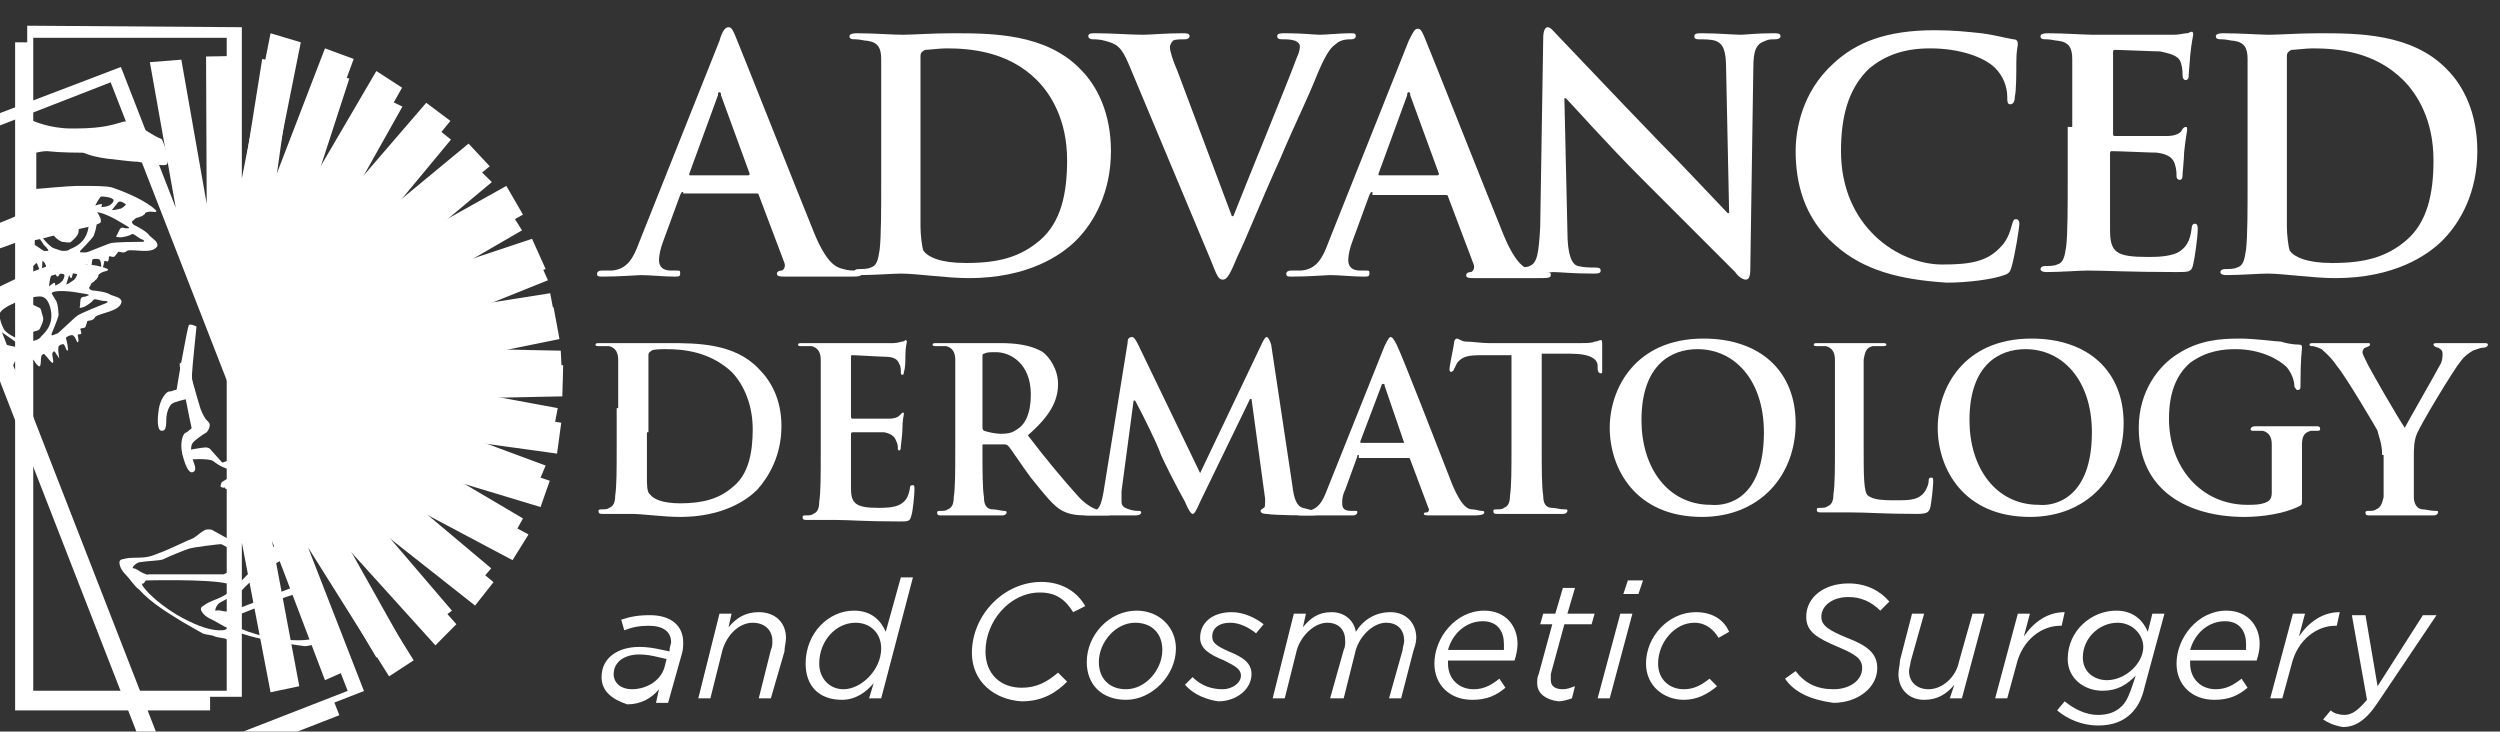 <svg xmlns="http://www.w3.org/2000/svg" xmlns:xlink="http://www.w3.org/1999/xlink" id="Layer_1" x="0px" y="0px" viewBox="0 0 165.4 48.4" style="enable-background:new 0 0 165.4 48.4;" xml:space="preserve"><rect x="0" y="0" width="165.4" height="48.4" fill="#333333" stroke="none"/><style type="text/css">	.st0{fill:#FFFFFF;}	.st1{clip-path:url(#SVGID_00000177447172000041136930000006674471013986824329_);fill:#FFFFFF;}</style><g>	<path class="st0" d="M45.2,12.7c-0.1,0-0.1,0-0.2,0.2l-1.1,3c-0.2,0.5-0.3,1-0.3,1.3c0,0.4,0.2,0.7,0.8,0.7h0.3  c0.3,0,0.3,0,0.3,0.2c0,0.2-0.1,0.2-0.4,0.2c-0.7,0-1.6-0.1-2.2-0.1c-0.2,0-1.4,0.1-2.5,0.1c-0.3,0-0.4,0-0.4-0.2  c0-0.1,0.1-0.2,0.3-0.2c0.2,0,0.5,0,0.7,0c1-0.1,1.4-0.8,1.8-1.9l5.3-13.3C47.8,2,48,1.8,48.2,1.8c0.2,0,0.3,0.2,0.5,0.7  c0.5,1.2,3.9,9.8,5.2,13c0.8,1.9,1.4,2.2,1.9,2.3c0.3,0.1,0.6,0.1,0.9,0.1c0.2,0,0.3,0,0.3,0.2c0,0.2-0.2,0.2-1,0.2  c-0.8,0-2.3,0-4,0c-0.4,0-0.6,0-0.6-0.2c0-0.1,0.1-0.2,0.3-0.2c0.1,0,0.3-0.2,0.2-0.5l-1.7-4.5c0-0.1-0.1-0.1-0.2-0.1H45.2z   M49.5,11.6c0.1,0,0.1-0.1,0.1-0.1l-1.9-5.2c0-0.1,0-0.2-0.1-0.2c-0.1,0-0.1,0.1-0.1,0.2l-1.9,5.2c0,0.1,0,0.1,0.1,0.1H49.5z"></path>	<path class="st0" d="M58.3,8.4c0-3.2,0-3.8,0-4.5c0-0.7-0.2-1.1-0.9-1.2c-0.2,0-0.5-0.1-0.8-0.1c-0.2,0-0.4,0-0.4-0.2  c0-0.1,0.1-0.2,0.5-0.2c1.1,0,2.4,0.1,3,0.1c0.7,0,2-0.1,3.3-0.1c2.6,0,6.2,0,8.5,2.4c1.1,1.1,2,2.9,2,5.4c0,2.7-1.1,4.7-2.3,5.9  c-1,1-3.2,2.5-7.1,2.5c-1.5,0-3.4-0.3-4.5-0.3c-0.5,0-1.8,0.1-2.7,0.1c-0.3,0-0.4-0.1-0.4-0.2c0-0.1,0.1-0.2,0.3-0.2  c0.3,0,0.6,0,0.8-0.1c0.4-0.1,0.5-0.5,0.6-1.2c0.1-0.9,0.1-2.6,0.1-4.5V8.4z M60.9,10.7c0,2.2,0,3.9,0,4.3c0,0.5,0.1,1.4,0.2,1.6  c0.3,0.4,1.1,0.8,2.8,0.8c2.2,0,3.6-0.4,4.9-1.5c1.4-1.2,1.8-3.1,1.8-5.3c0-2.7-1.1-4.4-2-5.3c-1.9-1.9-4.4-2.1-6-2.1  c-0.4,0-1.2,0.1-1.4,0.1c-0.2,0.1-0.3,0.2-0.3,0.4c0,0.7,0,2.6,0,4.2V10.7z"></path>	<path class="st0" d="M74.7,4.3c-0.5-1.2-0.8-1.4-1.6-1.6c-0.3-0.1-0.7-0.1-0.8-0.1c-0.2,0-0.3-0.1-0.3-0.2c0-0.2,0.2-0.2,0.5-0.2  c1.1,0,2.3,0.1,3.1,0.1c0.5,0,1.5-0.1,2.6-0.1c0.3,0,0.5,0,0.5,0.2c0,0.1-0.1,0.2-0.3,0.2c-0.3,0-0.7,0-0.8,0.1  c-0.1,0.1-0.2,0.3-0.2,0.4c0,0.3,0.2,0.9,0.5,1.6l3.6,9.6h0.1c0.9-2.3,3.7-9.1,4.2-10.5C85.9,3.6,86,3.3,86,3.1  c0-0.2-0.1-0.3-0.3-0.4c-0.3-0.1-0.6-0.1-0.8-0.1c-0.2,0-0.4,0-0.4-0.2c0-0.2,0.2-0.2,0.6-0.2c1.1,0,1.9,0.1,2.2,0.1  c0.4,0,1.4-0.1,2-0.1c0.3,0,0.4,0,0.4,0.2c0,0.1-0.1,0.2-0.3,0.2c-0.2,0-0.7,0-1,0.3c-0.3,0.2-0.6,0.5-1.2,1.9  c-0.8,2-1.4,3.1-2.5,5.7c-1.4,3.1-2.3,5.4-2.8,6.4c-0.5,1.2-0.7,1.6-1,1.6c-0.3,0-0.4-0.3-0.8-1.3L74.7,4.3z"></path>	<path class="st0" d="M90.8,12.7c-0.1,0-0.1,0-0.2,0.2l-1.1,3c-0.2,0.5-0.3,1-0.3,1.3c0,0.4,0.2,0.7,0.8,0.7h0.3  c0.3,0,0.3,0,0.3,0.2c0,0.2-0.1,0.2-0.4,0.2c-0.7,0-1.6-0.1-2.2-0.1c-0.2,0-1.4,0.1-2.5,0.1c-0.3,0-0.4,0-0.4-0.2  c0-0.1,0.1-0.2,0.3-0.2c0.2,0,0.5,0,0.7,0c1-0.1,1.4-0.8,1.8-1.9l5.3-13.3c0.3-0.6,0.4-0.8,0.6-0.8c0.2,0,0.3,0.2,0.5,0.7  c0.5,1.2,3.9,9.8,5.2,13c0.8,1.9,1.4,2.2,1.9,2.3c0.3,0.1,0.6,0.1,0.9,0.1c0.2,0,0.3,0,0.3,0.2c0,0.2-0.2,0.2-1,0.2  c-0.8,0-2.3,0-4,0c-0.4,0-0.6,0-0.6-0.2c0-0.1,0.1-0.2,0.3-0.2c0.1,0,0.3-0.2,0.2-0.5l-1.7-4.5c0-0.1-0.1-0.1-0.2-0.1H90.8z   M95.1,11.6c0.1,0,0.1-0.1,0.1-0.1l-1.9-5.2c0-0.1,0-0.2-0.1-0.2c-0.1,0-0.1,0.1-0.1,0.2l-1.9,5.2c0,0.1,0,0.1,0.1,0.1H95.1z"></path>	<path class="st0" d="M103.7,15.3c0,1.6,0.3,2.2,0.7,2.3c0.4,0.1,0.8,0.1,1.1,0.1c0.2,0,0.4,0,0.4,0.2c0,0.2-0.2,0.2-0.5,0.2  c-1.4,0-2.2-0.1-2.6-0.1c-0.2,0-1.2,0.1-2.3,0.1c-0.3,0-0.5,0-0.5-0.2c0-0.1,0.1-0.2,0.3-0.2c0.3,0,0.7,0,0.9-0.1  c0.5-0.2,0.6-0.8,0.7-2.6l0.2-12.5c0-0.4,0.1-0.7,0.3-0.7c0.2,0,0.4,0.3,0.8,0.7c0.3,0.3,3.5,3.7,6.5,6.8c1.4,1.4,4.3,4.5,4.6,4.8  h0.1l-0.2-9.5c0-1.3-0.2-1.7-0.7-1.9c-0.3-0.1-0.8-0.1-1.1-0.1c-0.3,0-0.3-0.1-0.3-0.2c0-0.2,0.2-0.2,0.5-0.2  c1.1,0,2.1,0.1,2.6,0.1c0.2,0,1-0.1,2.1-0.1c0.3,0,0.5,0,0.5,0.2c0,0.1-0.1,0.2-0.4,0.2c-0.2,0-0.4,0-0.6,0.1  c-0.6,0.2-0.8,0.6-0.8,1.8l-0.2,13.3c0,0.5-0.1,0.7-0.3,0.7c-0.2,0-0.5-0.2-0.7-0.5c-1.3-1.3-4-4-6.2-6.2c-2.3-2.3-4.6-4.9-5-5.3  h-0.1L103.7,15.3z"></path>	<path class="st0" d="M121.4,16.2c-2.1-1.8-2.6-4.2-2.6-6.2c0-1.4,0.4-3.9,2.5-5.8c1.5-1.4,3.5-2.2,6.7-2.2c1.3,0,2.1,0.1,3.1,0.2  c0.8,0.1,1.5,0.3,2.1,0.4c0.2,0,0.3,0.1,0.3,0.3c0,0.2-0.1,0.4-0.1,1.2c0,0.7,0,1.9-0.1,2.3c0,0.3-0.1,0.5-0.3,0.5  c-0.2,0-0.2-0.2-0.2-0.5c0-0.7-0.3-1.4-0.8-1.9c-0.7-0.7-2.3-1.3-4.3-1.3c-1.8,0-3,0.5-4,1.3c-1.5,1.4-1.9,3.4-1.9,5.5  c0,5,3.8,7.5,6.7,7.5c1.9,0,3-0.2,3.9-1.2c0.4-0.4,0.6-1,0.7-1.4c0.1-0.3,0.1-0.4,0.3-0.4c0.1,0,0.2,0.1,0.2,0.3  c0,0.3-0.3,2.1-0.5,2.8c-0.1,0.4-0.2,0.5-0.5,0.6c-0.8,0.3-2.5,0.5-3.8,0.5C125.7,18.5,123.3,17.9,121.4,16.2"></path>	<path class="st0" d="M137.1,8.4c0-3.2,0-3.8,0-4.5c0-0.7-0.2-1.1-0.9-1.2c-0.2,0-0.5-0.1-0.8-0.1c-0.2,0-0.4,0-0.4-0.2  c0-0.1,0.1-0.2,0.5-0.2c1.1,0,2.4,0.1,3,0.1c0.7,0,4.9,0,5.3,0c0.4,0,0.7-0.1,0.9-0.1c0.1,0,0.2-0.1,0.3-0.1c0.1,0,0.1,0.1,0.1,0.2  c0,0.1-0.1,0.4-0.2,1.4c0,0.2-0.1,1.1-0.1,1.4c0,0.1-0.1,0.2-0.2,0.2s-0.2-0.1-0.2-0.3c0-0.1,0-0.5-0.1-0.8  c-0.1-0.4-0.4-0.6-1.4-0.8c-0.4,0-2.6-0.1-3-0.1c-0.1,0-0.1,0.1-0.1,0.2v5.3c0,0.1,0,0.2,0.1,0.2c0.5,0,2.9,0,3.4,0  c0.5,0,0.8-0.1,1-0.3c0.1-0.2,0.2-0.3,0.3-0.3c0.1,0,0.1,0,0.1,0.2c0,0.1-0.1,0.5-0.2,1.5c0,0.4-0.1,1.3-0.1,1.4  c0,0.2,0,0.4-0.2,0.4c-0.1,0-0.2-0.1-0.2-0.2c0-0.2,0-0.5-0.1-0.8c-0.1-0.4-0.4-0.7-1.2-0.8c-0.4,0-2.5-0.1-3-0.1  c-0.1,0-0.1,0.1-0.1,0.2v1.7c0,0.7,0,2.7,0,3.3c0,1.5,0.4,1.8,2.5,1.8c0.5,0,1.4,0,2-0.3c0.5-0.3,0.8-0.7,0.9-1.6  c0-0.2,0.1-0.3,0.2-0.3c0.2,0,0.2,0.2,0.2,0.4c0,0.5-0.2,1.9-0.3,2.3c-0.1,0.5-0.3,0.5-1.1,0.5c-3.2,0-4.6-0.1-5.9-0.1  c-0.5,0-1.8,0.1-2.7,0.1c-0.3,0-0.4-0.1-0.4-0.2c0-0.1,0.1-0.2,0.3-0.2c0.3,0,0.6,0,0.8-0.1c0.4-0.1,0.5-0.5,0.6-1.2  c0.1-0.9,0.1-2.6,0.1-4.5V8.4z"></path>	<path class="st0" d="M148.7,8.4c0-3.2,0-3.8,0-4.5c0-0.7-0.2-1.1-0.9-1.2c-0.2,0-0.5-0.1-0.8-0.1c-0.2,0-0.4,0-0.4-0.2  c0-0.1,0.1-0.2,0.5-0.2c1.1,0,2.5,0.1,3,0.1c0.7,0,2-0.1,3.3-0.1c2.6,0,6.2,0,8.5,2.4c1.1,1.1,2,2.9,2,5.4c0,2.7-1.1,4.7-2.3,5.9  c-1,1-3.2,2.5-7.1,2.5c-1.5,0-3.4-0.3-4.5-0.3c-0.5,0-1.8,0.1-2.7,0.1c-0.3,0-0.4-0.1-0.4-0.2c0-0.1,0.1-0.2,0.3-0.2  c0.3,0,0.6,0,0.8-0.1c0.4-0.1,0.5-0.5,0.6-1.2c0.1-0.9,0.1-2.6,0.1-4.5V8.4z M151.3,10.7c0,2.2,0,3.9,0,4.3c0,0.5,0.1,1.4,0.2,1.6  c0.3,0.4,1.1,0.8,2.8,0.8c2.2,0,3.6-0.4,4.9-1.5c1.4-1.2,1.8-3.1,1.8-5.3c0-2.7-1.1-4.4-2-5.3c-1.9-1.9-4.4-2.1-6-2.1  c-0.4,0-1.2,0.1-1.4,0.1c-0.2,0.1-0.3,0.2-0.3,0.4c0,0.7,0,2.6,0,4.2V10.7z"></path>	<path class="st0" d="M40.9,27c0-2.3,0-2.7,0-3.2c0-0.5-0.2-0.8-0.6-0.9c-0.1,0-0.4,0-0.6,0c-0.2,0-0.3,0-0.3-0.1  c0-0.1,0.1-0.1,0.3-0.1c0.8,0,1.7,0,2.2,0c0.5,0,1.4,0,2.3,0c1.9,0,4.4,0,6,1.7c0.8,0.8,1.5,2,1.5,3.8c0,1.9-0.8,3.3-1.6,4.2  c-0.7,0.7-2.3,1.8-5.1,1.8c-1.1,0-2.5-0.2-3.2-0.2c-0.3,0-1.3,0-1.9,0c-0.2,0-0.3,0-0.3-0.2c0-0.1,0.1-0.1,0.2-0.1  c0.2,0,0.4,0,0.5-0.1c0.3-0.1,0.4-0.4,0.4-0.8c0.1-0.6,0.1-1.8,0.1-3.2V27z M42.8,28.6c0,1.6,0,2.8,0,3c0,0.4,0,1,0.2,1.1  c0.2,0.3,0.8,0.6,2,0.6c1.5,0,2.6-0.3,3.5-1.1c1-0.8,1.3-2.2,1.3-3.8c0-1.9-0.8-3.2-1.4-3.8c-1.4-1.3-3.1-1.5-4.3-1.5  c-0.3,0-0.9,0-1,0.1c-0.1,0.1-0.2,0.1-0.2,0.3c0,0.5,0,1.8,0,3V28.6z"></path>	<path class="st0" d="M54.3,27c0-2.3,0-2.7,0-3.2c0-0.5-0.2-0.8-0.6-0.9c-0.1,0-0.4,0-0.6,0c-0.2,0-0.3,0-0.3-0.1  c0-0.1,0.1-0.1,0.3-0.1c0.8,0,1.7,0,2.2,0c0.5,0,3.5,0,3.8,0c0.3,0,0.5-0.1,0.6-0.1c0.1,0,0.2-0.1,0.2-0.1c0.1,0,0.1,0.1,0.1,0.1  c0,0.1-0.1,0.3-0.1,1c0,0.2,0,0.8-0.1,1c0,0.1,0,0.2-0.1,0.2c-0.1,0-0.1-0.1-0.1-0.2c0-0.1,0-0.4-0.1-0.5c-0.1-0.3-0.3-0.5-1-0.5  c-0.3,0-1.8-0.1-2.1-0.1c-0.1,0-0.1,0-0.1,0.2v3.8c0,0.1,0,0.2,0.1,0.2c0.3,0,2.1,0,2.4,0c0.4,0,0.6-0.1,0.7-0.2  c0.1-0.1,0.2-0.2,0.2-0.2c0.1,0,0.1,0,0.1,0.1c0,0.1-0.1,0.3-0.1,1.1c0,0.3-0.1,0.9-0.1,1c0,0.1,0,0.3-0.1,0.3  c-0.1,0-0.1-0.1-0.1-0.1c0-0.2,0-0.3-0.1-0.5c-0.1-0.3-0.3-0.5-0.8-0.6c-0.3,0-1.8,0-2.1,0c-0.1,0-0.1,0.1-0.1,0.2v1.2  c0,0.5,0,1.9,0,2.3c0,1,0.3,1.3,1.8,1.3c0.4,0,1,0,1.4-0.2c0.4-0.2,0.6-0.5,0.7-1.1c0-0.2,0.1-0.2,0.2-0.2c0.1,0,0.1,0.1,0.1,0.3  c0,0.3-0.1,1.4-0.2,1.7c-0.1,0.4-0.2,0.4-0.8,0.4c-2.3,0-3.3-0.1-4.2-0.1c-0.3,0-1.3,0-1.9,0c-0.2,0-0.3,0-0.3-0.2  c0-0.1,0.1-0.1,0.2-0.1c0.2,0,0.4,0,0.5-0.1c0.3-0.1,0.4-0.4,0.4-0.8c0.1-0.6,0.1-1.8,0.1-3.2V27z"></path>	<path class="st0" d="M63.2,27c0-2.3,0-2.7,0-3.2c0-0.5-0.2-0.8-0.6-0.9c-0.1,0-0.4,0-0.6,0c-0.2,0-0.3,0-0.3-0.1  c0-0.1,0.1-0.1,0.3-0.1c0.8,0,1.7,0,2.1,0c0.5,0,1.7,0,2.1,0c0.9,0,2,0.1,2.8,0.6c0.4,0.3,1,1.1,1,2.1c0,1.1-0.5,2.1-2,3.4  c1.3,1.7,2.4,3,3.3,4c0.8,0.9,1.5,1,1.7,1c0.2,0,0.3,0,0.4,0c0.1,0,0.2,0,0.2,0.1c0,0.1-0.1,0.2-0.3,0.2h-1.4  c-0.8,0-1.2-0.1-1.6-0.3c-0.6-0.3-1.2-1.1-2.1-2.2c-0.6-0.8-1.3-1.9-1.5-2.1c-0.1-0.1-0.2-0.1-0.3-0.1l-1.3,0c-0.1,0-0.1,0-0.1,0.1  v0.2c0,1.4,0,2.6,0.1,3.2c0,0.4,0.1,0.8,0.6,0.8c0.2,0,0.6,0.1,0.7,0.1c0.1,0,0.2,0,0.2,0.1c0,0.1-0.1,0.2-0.3,0.2  c-0.9,0-2,0-2.2,0c-0.3,0-1.2,0-1.8,0c-0.2,0-0.3,0-0.3-0.2c0-0.1,0.1-0.1,0.2-0.1c0.2,0,0.4,0,0.5-0.1c0.3-0.1,0.4-0.4,0.4-0.8  c0.1-0.6,0.1-1.8,0.1-3.2V27z M65,28.2c0,0.2,0,0.2,0.1,0.3c0.3,0.1,0.8,0.2,1.1,0.2c0.6,0,0.8-0.1,1.1-0.3c0.5-0.3,0.9-1,0.9-2.3  c0-2.1-1.4-2.8-2.3-2.8c-0.4,0-0.6,0-0.8,0.1c-0.1,0-0.1,0.1-0.1,0.2V28.2z"></path>	<path class="st0" d="M74.6,22.7c0-0.3,0.1-0.4,0.3-0.4c0.1,0,0.2,0.1,0.4,0.5l4.1,8.5l4.1-8.6c0.1-0.2,0.2-0.4,0.3-0.4  c0.1,0,0.2,0.2,0.3,0.5l1.4,9.3c0.1,0.9,0.3,1.4,0.7,1.5c0.4,0.1,0.7,0.2,0.9,0.2c0.1,0,0.2,0,0.2,0.1c0,0.1-0.2,0.2-0.4,0.2  c-0.4,0-2.5,0-3.1-0.1c-0.3,0-0.4-0.1-0.4-0.2c0-0.1,0.1-0.1,0.2-0.2c0.1,0,0.1-0.2,0.1-0.6l-0.9-6.6h-0.1l-3.3,6.8  C79.1,33.9,79,34,78.9,34c-0.1,0-0.3-0.3-0.5-0.8c-0.4-0.7-1.6-3-1.7-3.4c-0.1-0.3-1-2.2-1.6-3.3H75l-0.8,6c0,0.3,0,0.5,0,0.7  c0,0.3,0.2,0.4,0.5,0.5c0.3,0.1,0.5,0.1,0.6,0.1c0.1,0,0.2,0,0.2,0.1c0,0.1-0.1,0.2-0.4,0.2c-0.6,0-1.3,0-1.6,0c-0.3,0-1,0-1.5,0  c-0.2,0-0.3,0-0.3-0.2c0-0.1,0.1-0.1,0.2-0.1c0.1,0,0.2,0,0.5,0c0.4-0.1,0.5-0.7,0.6-1.2L74.6,22.7z"></path>	<path class="st0" d="M89.9,30.1c-0.1,0-0.1,0-0.1,0.1l-0.8,2.2c-0.2,0.4-0.2,0.7-0.2,0.9c0,0.3,0.1,0.5,0.6,0.5h0.2  c0.2,0,0.2,0,0.2,0.1c0,0.1-0.1,0.2-0.3,0.2c-0.5,0-1.1,0-1.6,0c-0.2,0-1,0-1.8,0c-0.2,0-0.3,0-0.3-0.2c0-0.1,0.1-0.1,0.2-0.1  c0.1,0,0.3,0,0.5,0c0.7-0.1,1-0.6,1.3-1.4l3.8-9.5c0.2-0.4,0.3-0.6,0.4-0.6c0.1,0,0.2,0.1,0.4,0.5c0.4,0.8,2.8,7,3.7,9.3  c0.6,1.4,1,1.6,1.3,1.6c0.2,0,0.5,0.1,0.6,0.1c0.1,0,0.2,0,0.2,0.1c0,0.1-0.1,0.2-0.7,0.2c-0.5,0-1.6,0-2.8,0c-0.3,0-0.5,0-0.5-0.1  c0-0.1,0.1-0.1,0.2-0.1c0.1,0,0.2-0.2,0.1-0.3l-1.2-3.2c0-0.1-0.1-0.1-0.2-0.1H89.9z M92.9,29.3C93,29.3,93,29.3,92.9,29.3  l-1.3-3.8c0-0.1,0-0.1-0.1-0.1s-0.1,0.1-0.1,0.1l-1.4,3.7c0,0.1,0,0.1,0.1,0.1H92.9z"></path>	<path class="st0" d="M100.2,23.5L98,23.5c-0.9,0-1.2,0.1-1.5,0.4c-0.2,0.2-0.2,0.4-0.3,0.5c0,0.1-0.1,0.2-0.2,0.2  c-0.1,0-0.1-0.1-0.1-0.2c0-0.2,0.3-1.6,0.3-1.7c0-0.2,0.1-0.3,0.2-0.3c0.1,0,0.3,0.2,0.6,0.2c0.4,0,1,0.1,1.5,0.1h6  c0.5,0,0.8,0,1-0.1c0.2,0,0.3-0.1,0.4-0.1c0.1,0,0.1,0.1,0.1,0.3c0,0.3,0,1.4,0,1.7c0,0.2,0,0.2-0.1,0.2c-0.1,0-0.2-0.1-0.2-0.3  l0-0.2c0-0.4-0.4-0.8-1.8-0.8l-1.9,0v6.2c0,1.4,0,2.6,0.1,3.2c0,0.4,0.1,0.8,0.6,0.8c0.2,0,0.5,0.1,0.8,0.1c0.2,0,0.2,0,0.2,0.1  c0,0.1-0.1,0.2-0.3,0.2c-1,0-1.9,0-2.4,0c-0.3,0-1.3,0-1.9,0c-0.2,0-0.3,0-0.3-0.2c0-0.1,0.1-0.1,0.2-0.1c0.2,0,0.4,0,0.5-0.1  c0.3-0.1,0.4-0.4,0.4-0.8c0.1-0.6,0.1-1.8,0.1-3.2V23.5z"></path>	<path class="st0" d="M106.5,28.3c0-2.6,1.7-5.9,6.2-5.9c3.8,0,6.1,2.2,6.1,5.6c0,3.5-2.4,6.2-6.2,6.2  C108.2,34.2,106.5,31,106.5,28.3 M116.7,28.6c0-3.4-1.9-5.5-4.4-5.5c-1.7,0-3.7,1-3.7,4.7c0,3.1,1.7,5.6,4.6,5.6  C114.3,33.5,116.7,33,116.7,28.6"></path>	<path class="st0" d="M123.3,29.6c0,1.9,0,3,0.3,3.2c0.3,0.2,0.6,0.3,1.8,0.3c0.8,0,1.4,0,1.8-0.4c0.2-0.2,0.4-0.6,0.4-0.9  c0-0.1,0-0.2,0.2-0.2c0.1,0,0.1,0.1,0.1,0.3c0,0.2-0.1,1.3-0.2,1.7c-0.1,0.3-0.2,0.4-0.9,0.4c-2.2,0-3.2-0.1-4.4-0.1  c-0.3,0-1.3,0-1.9,0c-0.2,0-0.3,0-0.3-0.2c0-0.1,0.1-0.1,0.2-0.1c0.2,0,0.4,0,0.5-0.1c0.3-0.1,0.4-0.4,0.4-0.8  c0.1-0.6,0.1-1.8,0.1-3.2V27c0-2.3,0-2.7,0-3.2c0-0.5-0.2-0.8-0.6-0.9c-0.1,0-0.3,0-0.5,0c-0.2,0-0.3,0-0.3-0.1  c0-0.1,0.1-0.1,0.3-0.1c0.7,0,1.7,0,2.1,0c0.4,0,1.5,0,2.1,0c0.2,0,0.3,0,0.3,0.1c0,0.1-0.1,0.1-0.3,0.1c-0.2,0-0.4,0-0.6,0  c-0.4,0.1-0.5,0.3-0.6,0.9c0,0.5,0,0.9,0,3.2V29.6z"></path>	<path class="st0" d="M128.2,28.3c0-2.6,1.7-5.9,6.2-5.9c3.8,0,6.1,2.2,6.1,5.6c0,3.5-2.4,6.2-6.2,6.2  C129.9,34.2,128.2,31,128.2,28.3 M138.4,28.6c0-3.4-1.9-5.5-4.4-5.5c-1.7,0-3.7,1-3.7,4.7c0,3.1,1.7,5.6,4.6,5.6  C135.9,33.5,138.4,33,138.4,28.6"></path>	<path class="st0" d="M152.3,33c0,0.4,0,0.4-0.2,0.5c-1,0.5-2.5,0.7-3.6,0.7c-3.7,0-7-1.7-7-5.9c0-2.4,1.3-4.1,2.6-4.9  c1.4-0.9,2.8-1,4.1-1c1,0,2.4,0.2,2.7,0.2c0.3,0.1,0.8,0.2,1.2,0.2c0.2,0,0.2,0.1,0.2,0.2c0,0.2-0.1,0.6-0.1,2.5  c0,0.2,0,0.3-0.2,0.3c-0.1,0-0.1-0.1-0.2-0.2c0-0.3-0.1-0.8-0.5-1.3c-0.5-0.5-1.7-1.2-3.4-1.2c-0.8,0-1.9,0.1-3,0.9  c-0.8,0.7-1.4,1.8-1.4,3.7c0,3.2,2.1,5.7,5.2,5.7c0.4,0,0.9,0,1.3-0.2c0.2-0.1,0.3-0.3,0.3-0.6v-1.4c0-0.8,0-1.3,0-1.8  c0-0.5-0.2-0.8-0.6-0.9c-0.1,0-0.4,0-0.6,0c-0.1,0-0.2,0-0.2-0.1c0-0.1,0.1-0.2,0.3-0.2c0.8,0,1.7,0,2.2,0c0.5,0,1.3,0,1.8,0  c0.2,0,0.3,0,0.3,0.2c0,0.1-0.1,0.1-0.2,0.1c-0.1,0-0.2,0-0.4,0c-0.4,0.1-0.6,0.3-0.6,0.9c0,0.5,0,1.1,0,1.8V33z"></path>	<path class="st0" d="M157.6,30.1c0-0.8-0.2-1.1-0.3-1.6c-0.1-0.2-2.1-3.6-2.7-4.3c-0.4-0.6-0.8-0.9-1-1.1c-0.2-0.1-0.5-0.2-0.6-0.2  c-0.1,0-0.2,0-0.2-0.1c0-0.1,0.1-0.1,0.3-0.1c0.3,0,1.4,0,1.9,0c0.3,0,0.9,0,1.6,0c0.2,0,0.2,0,0.2,0.1c0,0.1-0.1,0.1-0.3,0.2  c-0.1,0-0.2,0.2-0.2,0.3s0.1,0.3,0.2,0.5c0.2,0.5,2.3,4.1,2.6,4.5c0.2-0.4,2.1-3.7,2.3-4.1c0.2-0.3,0.2-0.6,0.2-0.8  c0-0.2-0.1-0.3-0.3-0.4c-0.1,0-0.3-0.1-0.3-0.2c0-0.1,0.1-0.1,0.3-0.1c0.5,0,1,0,1.4,0c0.3,0,1.3,0,1.6,0c0.2,0,0.3,0,0.3,0.1  c0,0.1-0.1,0.2-0.3,0.2c-0.2,0-0.4,0.1-0.7,0.2c-0.3,0.2-0.5,0.3-0.8,0.7c-0.5,0.6-2.6,4.1-2.9,4.8c-0.2,0.5-0.2,1-0.2,1.5v1.2  c0,0.2,0,0.9,0,1.5c0,0.4,0.2,0.8,0.6,0.8c0.2,0,0.5,0.1,0.8,0.1c0.2,0,0.2,0,0.2,0.1c0,0.1-0.1,0.2-0.3,0.2c-0.9,0-1.9,0-2.3,0  c-0.4,0-1.3,0-1.9,0c-0.2,0-0.3,0-0.3-0.2c0-0.1,0.1-0.1,0.2-0.1c0.2,0,0.4,0,0.5-0.1c0.3-0.1,0.4-0.4,0.5-0.8c0-0.6,0-1.3,0-1.5  V30.1z"></path>	<path class="st0" d="M39.8,44.8c0-1.3,1.1-2,2.5-2c0.8,0,1.5,0.2,2,0.3l0-0.1c0-0.2,0.1-0.4,0.1-0.5c0-0.7-0.5-1.1-1.5-1.1  c-0.6,0-1.1,0.1-1.6,0.3l-0.2-0.7c0.6-0.2,1.1-0.3,1.9-0.3c1.4,0,2.2,0.7,2.2,1.8c0,0.2,0,0.5-0.1,0.8l-0.9,3.2h-0.8l0.2-0.9  c-0.5,0.6-1.2,1-2.1,1C40.6,46.3,39.8,45.8,39.8,44.8 M44,44l0.1-0.4c-0.5-0.1-1.1-0.3-1.8-0.3c-1,0-1.7,0.5-1.7,1.3  c0,0.6,0.5,1,1.2,1C42.8,45.6,43.8,45,44,44"></path>	<path class="st0" d="M47.6,40.6h0.8l-0.2,0.9c0.5-0.6,1.1-1,2-1c1.1,0,1.8,0.7,1.8,1.7c0,0.3-0.1,0.6-0.1,0.9L51,46.2h-0.8L51,43  c0.1-0.2,0.1-0.4,0.1-0.6c0-0.7-0.5-1.2-1.3-1.2c-0.9,0-1.7,0.8-2,1.8L47,46.2h-0.8L47.6,40.6z"></path>	<path class="st0" d="M53.3,43.9c0-2,1.5-3.5,3.2-3.5c1.2,0,1.8,0.7,2.1,1.4l1-3.6h0.8l-2.1,8h-0.8l0.3-1c-0.5,0.6-1.2,1.1-2.1,1.1  C54.2,46.3,53.3,45.4,53.3,43.9 M58.3,42.9c0-1-0.7-1.7-1.7-1.7c-1.3,0-2.4,1.2-2.4,2.7c0,1,0.7,1.7,1.6,1.7  C57,45.6,58.3,44.3,58.3,42.9"></path>	<path class="st0" d="M64.3,43.2c0-2.5,2.1-4.7,4.6-4.7c1.4,0,2.4,0.7,2.9,1.6L71,40.5c-0.5-0.8-1.1-1.3-2.2-1.3  c-2,0-3.6,1.9-3.6,3.9c0,1.5,1,2.4,2.4,2.4c1,0,1.7-0.4,2.4-1l0.6,0.6c-0.7,0.7-1.6,1.3-3,1.3C65.8,46.3,64.3,45.1,64.3,43.2"></path>	<path class="st0" d="M71.9,43.8c0-1.8,1.5-3.4,3.3-3.4c1.5,0,2.6,1.1,2.6,2.5c0,1.8-1.6,3.4-3.3,3.4C72.9,46.3,71.9,45.3,71.9,43.8   M76.9,43c0-1.1-0.7-1.8-1.8-1.8c-1.3,0-2.4,1.3-2.4,2.6c0,1.1,0.7,1.8,1.8,1.8C75.8,45.6,76.9,44.3,76.9,43"></path>	<path class="st0" d="M78.4,45.3l0.5-0.5c0.6,0.6,1.3,0.8,2,0.8c0.6,0,1.2-0.4,1.2-0.9c0-0.4-0.3-0.6-1.1-1c-1-0.4-1.6-0.8-1.6-1.5  c0-1,0.8-1.7,2.1-1.7c0.8,0,1.6,0.4,2.1,0.8l-0.5,0.6c-0.5-0.4-1.1-0.7-1.7-0.7c-0.8,0-1.2,0.4-1.2,0.9c0,0.4,0.2,0.6,1.1,1  c1,0.4,1.5,0.8,1.5,1.5c0,1-1,1.8-2.2,1.8C79.9,46.3,79,46,78.4,45.3"></path>	<path class="st0" d="M85.6,40.6h0.8l-0.2,0.9c0.5-0.6,1-1,1.9-1c0.9,0,1.5,0.6,1.6,1.3c0.5-0.8,1.3-1.3,2.3-1.3  c1,0,1.7,0.7,1.7,1.7c0,0.3-0.1,0.6-0.2,0.9l-0.8,3.1h-0.8l0.9-3.2c0-0.2,0.1-0.4,0.1-0.6c0-0.7-0.4-1.2-1.2-1.2  c-0.8,0-1.7,0.8-2,1.8l-0.8,3.2H88l0.9-3.2c0.1-0.2,0.1-0.4,0.1-0.6c0-0.7-0.4-1.2-1.2-1.2c-0.8,0-1.7,0.8-2,1.8L85,46.2h-0.8  L85.6,40.6z"></path>	<path class="st0" d="M95.8,43.9c0,1,0.7,1.7,1.7,1.7c0.7,0,1.2-0.3,1.7-0.7l0.4,0.6c-0.6,0.5-1.2,0.8-2.2,0.8c-1.5,0-2.5-1-2.5-2.4  c0-1.7,1.4-3.5,3.3-3.5c1.4,0,2.2,1,2.2,2.2c0,0.4-0.1,0.8-0.2,1.1h-4.4C95.8,43.8,95.8,43.8,95.8,43.9 M99.5,43c0-0.1,0-0.2,0-0.4  c0-0.8-0.4-1.5-1.4-1.5c-1.1,0-2,0.8-2.3,1.9H99.5z"></path>	<path class="st0" d="M101.7,45.2c0-0.2,0-0.4,0.1-0.6l0.9-3.3h-0.8l0.2-0.7h0.8l0.5-1.7h0.8l-0.5,1.7h1.8l-0.2,0.7h-1.8l-0.9,3.3  c0,0.1,0,0.3,0,0.4c0,0.4,0.3,0.6,0.8,0.6c0.3,0,0.5-0.1,0.8-0.2l-0.2,0.8c-0.3,0.1-0.6,0.2-0.9,0.2  C102.3,46.3,101.7,45.9,101.7,45.2"></path>	<path class="st0" d="M107.2,40.6h0.8l-1.5,5.6h-0.8L107.2,40.6z M107.7,38.4h1l-0.3,0.9h-1L107.7,38.4z"></path>	<path class="st0" d="M108.9,43.9c0-1.8,1.5-3.4,3.3-3.4c1.2,0,1.9,0.6,2.2,1.3l-0.7,0.4c-0.3-0.5-0.8-1-1.6-1  c-1.3,0-2.4,1.3-2.4,2.7c0,1.1,0.8,1.7,1.7,1.7c0.7,0,1.2-0.3,1.7-0.7l0.5,0.5c-0.6,0.5-1.3,0.9-2.2,0.9  C110.1,46.3,108.9,45.4,108.9,43.9"></path>	<path class="st0" d="M118.1,44.9l0.7-0.5c0.6,0.8,1.4,1.2,2.5,1.2c1.1,0,1.9-0.6,1.9-1.4c0-0.6-0.4-0.9-1.6-1.4  c-1.4-0.6-2.1-1-2.1-2c0-1.3,1.2-2.2,2.8-2.2c1.2,0,2.1,0.5,2.7,1.2l-0.6,0.6c-0.6-0.6-1.3-0.9-2.1-0.9c-1.1,0-1.8,0.6-1.8,1.3  c0,0.6,0.5,0.9,1.7,1.4c1.3,0.5,2,1,2,2c0,1.3-1.3,2.3-2.9,2.3C119.8,46.3,118.7,45.8,118.1,44.9"></path>	<path class="st0" d="M125.6,44.6c0-0.3,0.1-0.6,0.1-0.9l0.8-3.1h0.8l-0.9,3.2c0,0.2-0.1,0.4-0.1,0.6c0,0.7,0.5,1.2,1.3,1.2  c0.9,0,1.8-0.8,2-1.8l0.9-3.2h0.8l-1.5,5.6h-0.8l0.3-0.9c-0.5,0.6-1.1,1-2,1C126.3,46.3,125.6,45.6,125.6,44.6"></path>	<path class="st0" d="M133.5,40.6h0.8l-0.4,1.5c0.7-1,1.6-1.6,2.7-1.6l-0.2,0.9h-0.1c-1.2,0-2.5,0.9-2.9,2.6l-0.6,2.2H132  L133.5,40.6z"></path>	<path class="st0" d="M136.1,47l0.5-0.6c0.6,0.5,1.4,0.9,2.2,0.9c0.7,0,1.2-0.2,1.6-0.6c0.3-0.3,0.5-0.8,0.7-1.4l0.2-0.6  c-0.6,0.6-1.2,1-2.2,1c-1.2,0-2.3-0.8-2.3-2.1c0-1.9,1.6-3.2,3.2-3.2c1.2,0,1.8,0.7,2.1,1.4l0.3-1.2h0.8l-1.3,4.8  c-0.2,0.9-0.5,1.4-0.9,1.8c-0.5,0.5-1.2,0.8-2.2,0.8C137.8,48,136.8,47.6,136.1,47 M141.8,42.8c0-0.8-0.7-1.6-1.7-1.6  c-1.2,0-2.3,1-2.3,2.3c0,1,0.8,1.5,1.6,1.5C140.6,45,141.8,43.9,141.8,42.8"></path>	<path class="st0" d="M144.9,43.9c0,1,0.7,1.7,1.7,1.7c0.7,0,1.2-0.3,1.7-0.7l0.4,0.6c-0.6,0.5-1.2,0.8-2.2,0.8  c-1.5,0-2.5-1-2.5-2.4c0-1.7,1.4-3.5,3.3-3.5c1.4,0,2.2,1,2.2,2.2c0,0.4-0.1,0.8-0.2,1.1h-4.4C144.9,43.8,144.9,43.8,144.9,43.9   M148.6,43c0-0.1,0-0.2,0-0.4c0-0.8-0.4-1.5-1.4-1.5c-1.1,0-2,0.8-2.3,1.9H148.6z"></path>	<path class="st0" d="M151.7,40.6h0.8l-0.4,1.5c0.7-1,1.6-1.6,2.7-1.6l-0.2,0.9h-0.1c-1.2,0-2.5,0.9-2.9,2.6l-0.6,2.2h-0.8  L151.7,40.6z"></path>	<path class="st0" d="M153.7,47.6l0.5-0.6c0.2,0.2,0.6,0.3,0.9,0.3c0.5,0,0.9-0.3,1.5-1l-1-5.6h0.9l0.8,4.7l3-4.7h0.9l-3.9,5.8  c-0.8,1.2-1.5,1.6-2.3,1.6C154.4,48,154,47.8,153.7,47.6"></path></g><g>	<defs>		<path id="SVGID_1_" d="M12.5,21.5c-0.1,0.1-0.8,4.1-0.8,4.2c0,0.1-0.1,0.1-0.1,0.1c-0.1,0-0.2,0.1-0.4,0.1c-0.2,0-0.6,0.5-0.7,1.2   c-0.1,0.7-0.1,1.4,0.2,1.4c0.2,0,0.3-0.1,0.3-0.7c0-0.5,0.2-1,0.4-1.1c0.1-0.1,0.9-0.3,1-0.3c0.2,0,0.5-0.3,0.5-0.5   c0-0.2-0.2-0.2-0.2-1.1c0-0.3,0.3-3.2,0.3-3.2S12.6,21.4,12.5,21.5C12.5,21.4,12.5,21.4,12.5,21.5 M3.9,14c0,0-0.1,0.3-0.1,0.4   c0,0.1,0.1,0.2,0,0.2c-0.1,0-0.3,0-0.3,0.2c-0.1,0.1-0.2,0.4,0,0.7c0.2,0.3,0.4,0.4,0.6,0.5c0.2,0,0.5,0.1,0.6,0   c0.1-0.1,0.5-0.4,0.5-0.7c0-0.3,0.1-0.5,0-0.6c-0.1-0.1-0.5-0.6-0.7-0.6c-0.1,0-0.2,0-0.2,0C4,13.9,3.9,13.9,3.9,14 M12.5,41.1   c-1.1-0.5-2.6-1.6-3.1-2.4c0-0.1,0-0.1,0.1-0.1c0.1-0.1,0.1-0.2,0.2-0.2c0.1,0,4-0.1,5.3,0.2v3c0,0-0.1,0.1-0.3,0.1   c0,0-0.1,0-0.2,0C14.2,41.7,13.5,41.6,12.5,41.1 M9.1,37.7c-0.2-0.1-0.2-0.1-0.3-0.1c-0.1,0,0.1-0.3,0.4-0.4   c0.6-0.1,1.4-0.1,1.6-0.2c0.4-0.2,1.4-0.6,1.7-0.7c0.3-0.1,2-0.3,2.1-0.3s0.4,0.2,0.4,0.2v1.7L14.8,38l-5,0   C9.8,38.1,9.2,37.8,9.1,37.7 M2.9,16.6l-0.6-0.4v-0.9l0.6,0.9L3,16.3c0,0,0.2,0.2,0.2,0.3C3.1,16.6,3,16.6,2.9,16.6   C2.9,16.6,2.9,16.6,2.9,16.6 M5.3,16.6c0,0,0.7-0.7,0.9-1c0.1-0.3,0.2-0.6,0.2-0.9c-0.1-0.5-0.1-0.6-0.1-0.6   c0.1-0.2,1,0.2,1.5,0.5c0.5,0.3,0.9,0.5,0.7,0.5c0,0-0.1,0-0.2,0c-0.1,0-0.2-0.1-0.3,0c-0.1,0-0.2,0.4-0.3,0.5   c-0.1,0.1,0.2,0.1,0.3,0.1c0.1,0,0.6-0.1,0.7-0.2c0.1-0.1,0.4,0.2,0.6,0.3C9.6,15.9,9.6,16,9.4,16c-0.1,0-1.9,0-2.1,0.1   c-0.1,0-1.5,0.6-1.6,0.6c-0.1,0-0.2,0-0.3,0C5.3,16.7,5.3,16.7,5.3,16.6 M3.5,16.4c-0.2-0.1-0.9-0.8-1-1.2   c-0.1-0.7,0.1-1.1,0.1-1.1c0.3-0.4,2.1-0.4,2.9-0.1c0.5,0.2,0.4,0.9,0.3,1.3c-0.2,0.7-0.7,1-1.2,1.2c-0.1,0.1-0.3,0.1-0.4,0.1   C4,16.6,3.8,16.5,3.5,16.4 M7.4,13.9c0,0,0.4-0.5,0.4-0.5s0.1-0.2,0.5,0.1c0.1,0-0.1,0.2-0.3,0.3C7.9,13.8,7.7,13.9,7.4,13.9   C7.5,13.9,7.5,13.9,7.4,13.9 M6.7,13c0,0,0.6,0,0.8,0.2c0.1,0.1-0.2,0.4-0.3,0.4c-0.2,0.1-0.5,0.1-0.5,0.1s0.1-0.2,0-0.2   c-0.1,0-0.4,0.1-0.4,0.1S6.6,13,6.7,13 M4.7,8.5C3.3,8.5,2.2,8,2.2,8V2.5H15v28c0,0-0.2,0.1-0.3,0.1c-0.1-0.1-0.8-0.9-0.8-0.9   s-0.1-0.1-0.3-0.1c-0.2,0-1.3,0.2-1.3,0.2c-0.1,0-0.3,0.3-0.2,0.3c0.1,0.1,0.1,0.1,0.2,0.1c0,0.2,0.2,0.2,0.2,0.2s1.3-0.1,1.6,0.1   C14.6,30.9,15,31,15,31v4.6c0,0-0.7-0.4-0.9-0.5C14,35,13.6,35,13.5,35.1c-0.2,0.1-0.4,0.3-0.7,0.5c-0.3,0.1-1.7,0.8-2.3,1   c-0.5,0.2-0.7,0.3-1.6,0.3c-0.6,0-0.7,0.1-0.8,0.1s-0.2,0.1-0.2,0.2c0,0.2,0.1,0.5,0.4,0.8c0.3,0.3,0.6,0.8,0.9,1   c0.8,0.9,2,1.6,2.8,2.1c0.7,0.4,1.2,0.7,1.4,0.8c0.2,0.1,0.6,0.1,0.8,0.2c0.2,0.1,0.7,0.1,0.8,0.2v3.4H2.2V17.6   c0,0,0.2-0.2,0.2-0.2c0.1,0,0.2,0.6,0.3,0.5c0.1,0,0.1-0.5,0.1-0.6c0-0.1,0.2,0.1,0.2,0.2c0.1,0.1,0,0.3,0,0.4   c0,0.1,0.1,0.3,0.1,0.3c0.1,0,0.1-0.5,0.2-0.6c0.1-0.2,0.3,0.2,0.3,0.2c0,0.1,0.1,0.5,0.2,0.5C3.9,18.3,4,18,4.1,17.8   c0.1-0.2,0.3-0.2,0.3-0.1c0.1,0.2,0.2,0.7,0.3,0.7c0.1,0,0.1-0.4,0.2-0.6c0.1-0.1,0.2-0.1,0.2,0c0,0.1,0.1,0.4,0.1,0.5   c0,0,0.1-0.5,0.2-0.7c0.1-0.2,0.4-0.1,0.4-0.1c0.1,0.1,0,0.5,0.1,0.5c0.1,0,0.2-0.7,0.2-0.8c0-0.1,0.5-0.1,0.5,0   c0.1,0.1,0.1,0.5,0.1,0.5s0.1,0.2,0.2-0.4c0-0.1,0.1,0,0.2,0s0.1-0.2,0.1-0.3c0-0.1,0.2,0,0.3,0c0.1,0,0.2-0.2,0.3-0.3   c0-0.1,0.2,0,0.3,0c0.1,0,0.2,0,0.3-0.1c0.1-0.1,0.8,0,1.1,0c0.3,0,0.7,0,0.9-0.3c0.1-0.3-0.3-0.5-0.5-0.7c-0.2-0.3-0.8-0.6-1-0.7   c-0.2-0.1-0.2-0.3-0.1-0.3c0.1-0.1,0.2-0.2,0.3-0.2c0.1,0,0.2-0.1,0.3-0.1c0.1-0.1,0.2-0.1,0.2-0.2c0.1-0.1,0.4-0.1,0.4-0.1   s0.5,0.1,0.3-0.1c-0.6-0.6-2-1.2-2.9-1.5c-0.4-0.1-1.1-0.1-2.3-0.1c-0.5,0-2.7,0.2-2.7,0.2v-2.4c0,0,0.4-0.1,0.7-0.1   c0.9,0.1,2,0.1,2.3,0.1c0.3,0,0.3,0.2,1.7,0.4c0.2,0,1.5,0.2,2,0.2c0.5,0.1,1.7,0.3,1.9,0.2c0.3-0.2-0.1-1.3-0.3-1.7   C10.3,9.1,9,8.2,8.9,8.1c-0.1-0.1-0.7-0.1-0.9,0c-0.4,0.1-1.1,0.4-3,0.4C4.8,8.5,4.7,8.5,4.7,8.5 M1.8,1.7v1.1H1v44.2h12.9v-0.9   H16V35.9l1.9,9.9l1.9-0.4L18,35.8l3.5,9.2l1.8-0.8L19.9,35l5,8.5l1.7-1L22,34.3l6.3,7.3l1.6-1.2l-6.5-7.6l7.9,6.2l1.2-1.4   l-7.5-6.3l8.6,4.8l1-1.8l-8.3-4.9l9,3.3l0.8-1.9l-8.9-3.3l9.3,1.6l0.4-2.1l-9.2-1.7l9.5-0.1l-0.1-2L27.1,23l9.7-1.5l-0.4-2.1   l-9.5,1.5l9.2-3.1l-0.9-2l-8.7,2.9l8.1-4.5l-1.1-1.9L25.1,17l7.3-6l-1.4-1.5l-7.5,6.2L29.8,8l-1.6-1.2L22,14l4.6-8.2l-1.7-1.1   l-4.8,8.2l3.3-9l-1.9-0.7L18,12.3l1.9-9.5l-2-0.6L16,11.8v-10L1.8,1.7z"></path>	</defs>	<use xlink:href="#SVGID_1_" style="overflow:visible;fill:#FFFFFF;"></use>	<clipPath id="SVGID_00000096748487418099044520000007713071119509724844_">		<use xlink:href="#SVGID_1_" style="overflow:visible;"></use>	</clipPath>			<rect x="-6" y="-3.2" transform="matrix(0.932 -0.363 0.363 0.932 -7.566 8.561)" style="clip-path:url(#SVGID_00000096748487418099044520000007713071119509724844_);fill:#FFFFFF;" width="50" height="55.3"></rect></g></svg>